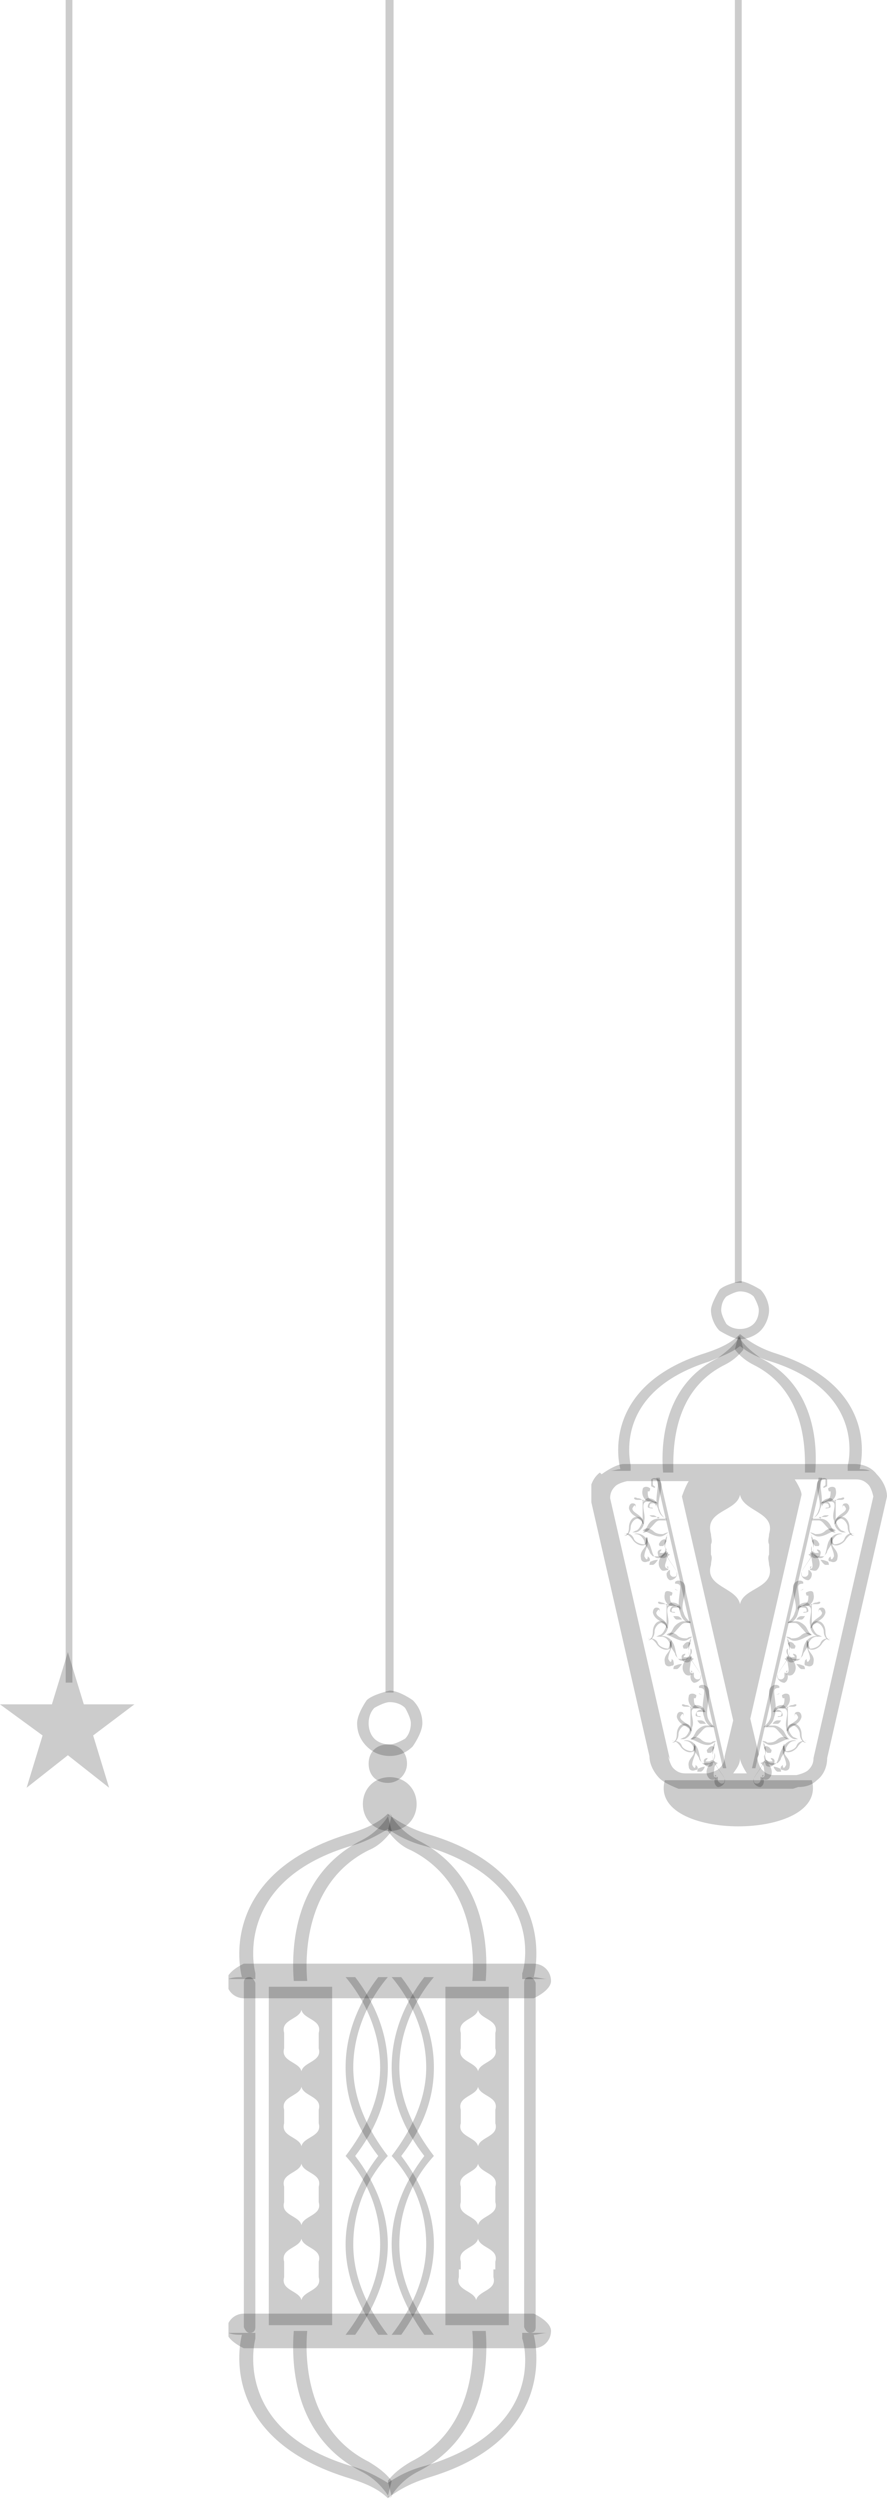 <?xml version="1.0" encoding="UTF-8"?>
<svg xmlns="http://www.w3.org/2000/svg" width="66" height="186" viewBox="0 0 66 186" fill="none" class="absolute text-icon-color top-0 4xl:right-[200px] 3xl-min:right-[100px] md-min:right-0 -scale-x-100 hidden md-min:block select-none">
  <g clip-path="url(#clip0_1291_47134)">
    <path d="M55.063 95.311C55.063 95.311 53.918 95.565 53.537 95.947C53.537 95.947 52.901 96.964 52.901 97.473C52.901 97.981 53.155 98.617 53.537 98.999C53.537 98.999 54.554 99.634 55.063 99.634C55.571 99.634 56.207 99.38 56.589 98.999C56.97 98.617 57.225 97.981 57.225 97.473C57.225 96.964 56.97 96.328 56.589 95.947C56.589 95.947 55.571 95.311 55.063 95.311ZM54.045 96.455C54.045 96.455 54.681 96.074 55.063 96.074C55.444 96.074 55.826 96.201 56.08 96.455C56.08 96.455 56.462 97.091 56.462 97.473C56.462 97.854 56.334 98.236 56.08 98.49C55.826 98.744 55.444 98.871 55.063 98.871C54.681 98.871 54.3 98.744 54.045 98.49C54.045 98.49 53.664 97.854 53.664 97.473C53.664 97.091 53.791 96.71 54.045 96.455Z" fill="currentColor" fill-opacity="0.2"></path>
    <path d="M54.681 -329H55.19V95.438H54.681V-329Z" fill="currentColor" fill-opacity="0.2"></path>
    <path fill-rule="evenodd" clip-rule="evenodd" d="M64.728 109.425H63.075V109.043C63.075 109.043 64.601 103.576 57.353 101.287C56.463 101.033 55.7 100.651 55.064 100.143C54.428 100.651 53.665 100.905 52.775 101.287C45.526 103.576 46.925 108.789 46.925 109.043V109.425H45.399C45.653 109.425 45.908 109.298 46.162 109.298C46.162 109.298 44.382 103.194 52.52 100.651C53.665 100.27 54.428 99.888 55.064 99.252C55.7 99.761 56.463 100.27 57.607 100.651C65.746 103.194 63.965 109.298 63.965 109.298C64.22 109.298 64.474 109.298 64.728 109.425Z" fill="currentColor" fill-opacity="0.2"></path>
    <path d="M54.936 99.379L55.19 99.761C55.572 100.27 56.08 100.651 56.589 101.032C60.913 103.194 60.785 108.026 60.658 109.552H59.895C59.895 108.28 60.15 103.575 56.08 101.541C55.572 101.287 55.063 100.905 54.681 100.397L54.936 99.379Z" fill="currentColor" fill-opacity="0.2"></path>
    <path d="M55.062 99.379L54.808 99.761C54.426 100.27 53.918 100.651 53.409 101.032C49.085 103.194 49.212 108.026 49.34 109.552H50.102C50.102 108.28 49.848 103.575 53.918 101.541C54.426 101.287 54.935 100.905 55.316 100.397L55.062 99.379Z" fill="currentColor" fill-opacity="0.2"></path>
    <path fill-rule="evenodd" clip-rule="evenodd" d="M56.972 128.498C56.972 128.498 57.226 128.498 57.48 128.498C57.735 128.498 57.862 128.752 58.116 129.006C58.498 129.515 58.752 129.388 58.752 129.388C58.752 129.388 58.625 129.388 58.37 128.879C58.243 128.625 57.862 128.371 57.607 128.371C57.353 128.371 57.099 128.371 57.099 128.371L56.972 128.498Z" fill="currentColor" fill-opacity="0.2"></path>
    <path fill-rule="evenodd" clip-rule="evenodd" d="M56.971 128.498C56.971 128.498 57.48 128.371 57.607 127.735C57.861 127.099 57.607 126.336 57.607 125.828C57.607 125.573 57.861 125.573 57.988 125.573C57.988 125.573 57.988 125.828 57.988 125.955C57.988 126.082 57.734 126.082 57.734 126.082C57.734 126.082 57.861 126.082 57.988 125.955C57.988 125.955 57.988 125.573 57.988 125.446C57.734 125.192 57.225 125.446 57.225 125.828C57.225 126.59 57.48 127.226 57.352 127.735C57.225 128.243 56.717 128.498 56.844 128.498H56.971Z" fill="currentColor" fill-opacity="0.2"></path>
    <path fill-rule="evenodd" clip-rule="evenodd" d="M57.354 128.244C57.354 128.244 57.608 128.244 57.863 128.244C57.99 128.244 58.117 127.989 58.117 127.989C58.117 127.989 58.117 127.989 57.863 127.989C57.608 127.989 57.481 128.244 57.481 128.244H57.354Z" fill="currentColor" fill-opacity="0.2"></path>
    <path fill-rule="evenodd" clip-rule="evenodd" d="M57.606 127.481C57.606 127.481 57.733 126.972 58.242 127.099C58.878 127.099 58.369 127.989 58.496 128.498C58.496 129.134 59.005 129.388 59.132 129.388C59.387 129.388 59.387 129.388 59.387 129.388C59.387 129.388 59.387 129.388 59.132 129.261C59.005 129.261 58.751 129.006 58.624 128.498C58.624 128.243 58.624 127.989 58.624 127.608C58.624 127.481 58.624 127.226 58.624 127.099C58.496 127.099 58.369 126.845 58.242 126.845C57.606 126.845 57.479 127.353 57.606 127.353V127.481Z" fill="currentColor" fill-opacity="0.2"></path>
    <path fill-rule="evenodd" clip-rule="evenodd" d="M57.735 127.099C57.735 127.099 57.989 127.099 58.243 127.099C58.498 127.099 58.879 126.717 58.752 126.209C58.752 125.954 58.371 125.954 58.243 126.082C58.116 126.082 58.243 126.336 58.243 126.336H58.371C58.371 126.59 58.371 126.844 58.116 126.972C57.862 127.099 57.735 127.226 57.735 127.226V127.099Z" fill="currentColor" fill-opacity="0.2"></path>
    <path fill-rule="evenodd" clip-rule="evenodd" d="M57.733 127.353C57.733 127.353 57.861 127.353 57.988 127.353C58.115 127.353 58.242 127.353 58.115 127.608C58.115 127.735 57.861 127.608 57.861 127.735C57.861 127.735 58.242 127.735 58.242 127.608C58.242 127.353 57.988 127.099 57.733 127.226C57.606 127.226 57.479 127.353 57.479 127.353H57.733Z" fill="currentColor" fill-opacity="0.2"></path>
    <path fill-rule="evenodd" clip-rule="evenodd" d="M58.499 126.972C58.499 126.972 58.753 126.972 59.007 126.972C59.262 126.972 59.262 126.845 59.262 126.845C59.262 126.845 59.262 126.717 59.007 126.845C58.753 126.845 58.626 126.972 58.626 127.099L58.499 126.972Z" fill="currentColor" fill-opacity="0.2"></path>
    <path fill-rule="evenodd" clip-rule="evenodd" d="M58.625 128.752C58.625 128.752 58.625 128.498 59.006 128.371C59.26 128.371 59.515 128.752 59.515 129.006C59.515 129.388 59.769 129.642 59.896 129.642C60.023 129.642 60.023 129.642 60.023 129.642C60.023 129.642 59.642 129.642 59.642 129.006C59.642 128.625 59.388 128.116 58.879 128.244C58.497 128.371 58.625 128.752 58.497 128.752H58.625Z" fill="currentColor" fill-opacity="0.2"></path>
    <path fill-rule="evenodd" clip-rule="evenodd" d="M58.623 128.879C58.623 128.879 58.623 128.625 58.878 128.498C59.005 128.371 59.514 128.244 59.641 127.735C59.641 127.481 59.514 127.354 59.386 127.354C59.132 127.354 59.132 127.481 59.132 127.608C59.132 127.735 59.132 127.735 59.132 127.735C59.132 127.735 59.132 127.226 59.386 127.735C59.386 127.989 59.005 128.116 58.751 128.371C58.496 128.625 58.623 128.879 58.623 128.879Z" fill="currentColor" fill-opacity="0.2"></path>
    <path fill-rule="evenodd" clip-rule="evenodd" d="M56.718 129.515C56.718 129.515 56.972 129.515 57.099 129.642C57.353 129.642 57.608 129.642 57.862 129.388C58.371 129.006 58.625 129.388 58.625 129.388C58.625 129.388 58.498 129.388 57.989 129.642C57.735 129.769 57.353 129.896 57.099 129.769C56.845 129.642 56.718 129.515 56.718 129.515Z" fill="currentColor" fill-opacity="0.2"></path>
    <path fill-rule="evenodd" clip-rule="evenodd" d="M56.716 129.515C56.716 129.515 57.097 129.896 56.97 130.532C56.97 131.168 56.334 131.803 56.08 132.312C56.08 132.566 56.08 132.693 56.334 132.693C56.462 132.693 56.589 132.566 56.589 132.439C56.589 132.185 56.589 132.185 56.589 132.185C56.589 132.185 56.716 132.185 56.843 132.439C56.843 132.566 56.843 132.821 56.589 132.948C56.334 132.948 55.953 132.693 56.08 132.312C56.462 131.676 56.97 131.168 56.97 130.659C56.97 130.15 56.716 129.769 56.843 129.642L56.716 129.515Z" fill="currentColor" fill-opacity="0.2"></path>
    <path fill-rule="evenodd" clip-rule="evenodd" d="M56.972 129.896C56.972 129.896 57.227 129.896 57.354 130.151C57.481 130.151 57.354 130.405 57.354 130.405C57.354 130.405 57.354 130.405 57.099 130.405C56.972 130.278 56.845 130.024 56.845 130.024L56.972 129.896Z" fill="currentColor" fill-opacity="0.2"></path>
    <path fill-rule="evenodd" clip-rule="evenodd" d="M56.845 130.659C56.845 130.659 56.845 131.168 57.354 131.295C57.99 131.422 57.862 130.532 58.244 130.024C58.498 129.515 59.007 129.388 59.261 129.515C59.007 129.515 58.753 129.515 58.498 130.024C58.498 130.278 58.244 130.532 58.117 130.787C58.117 130.914 57.99 131.041 57.862 131.168C57.735 131.168 57.608 131.168 57.354 131.168C56.718 130.914 56.972 130.405 56.972 130.405L56.845 130.659Z" fill="currentColor" fill-opacity="0.2"></path>
    <path fill-rule="evenodd" clip-rule="evenodd" d="M56.843 131.041C56.843 131.041 57.097 131.041 57.224 131.295C57.352 131.422 57.606 131.931 57.224 132.313C57.097 132.44 56.843 132.44 56.716 132.313C56.716 132.185 56.716 132.058 56.716 132.058C56.843 132.058 56.843 132.058 56.843 132.058C56.843 132.058 56.589 132.313 56.843 132.185C56.97 132.058 56.843 131.677 56.843 131.55C56.843 131.295 56.589 131.168 56.589 131.168L56.843 131.041Z" fill="currentColor" fill-opacity="0.2"></path>
    <path fill-rule="evenodd" clip-rule="evenodd" d="M56.971 130.914C56.971 130.914 56.971 130.914 57.225 131.041C57.352 131.041 57.48 131.041 57.48 131.041C57.48 130.914 57.352 130.914 57.352 130.787C57.352 130.787 57.734 130.787 57.607 131.168C57.607 131.422 57.098 131.55 56.971 131.295C56.971 131.168 56.844 131.041 56.844 131.041L56.971 130.914Z" fill="currentColor" fill-opacity="0.2"></path>
    <path fill-rule="evenodd" clip-rule="evenodd" d="M57.481 131.422C57.481 131.422 57.736 131.422 57.99 131.55C58.117 131.55 58.117 131.804 58.117 131.804C58.117 131.804 58.117 131.804 57.863 131.804C57.736 131.804 57.481 131.422 57.608 131.422H57.481Z" fill="currentColor" fill-opacity="0.2"></path>
    <path fill-rule="evenodd" clip-rule="evenodd" d="M58.37 129.897C58.37 129.897 58.37 130.151 58.497 130.278C58.752 130.278 59.133 130.151 59.26 129.897C59.388 129.515 59.769 129.515 59.896 129.515C60.023 129.515 60.023 129.515 60.023 129.515C60.023 129.515 59.769 129.388 59.388 129.897C59.26 130.151 58.752 130.532 58.37 130.278C58.116 130.024 58.37 129.642 58.37 129.769V129.897Z" fill="currentColor" fill-opacity="0.2"></path>
    <path fill-rule="evenodd" clip-rule="evenodd" d="M58.371 129.896C58.371 129.896 58.371 130.151 58.371 130.405C58.371 130.659 58.88 130.914 58.753 131.422C58.753 131.677 58.499 131.804 58.244 131.677C57.99 131.677 58.117 131.422 58.117 131.422L58.244 131.295C58.244 131.295 58.244 131.804 58.499 131.295C58.499 131.041 58.371 130.787 58.244 130.405C58.244 130.024 58.244 129.896 58.244 129.896H58.371Z" fill="currentColor" fill-opacity="0.2"></path>
    <path fill-rule="evenodd" clip-rule="evenodd" d="M58.624 120.741C58.624 120.741 58.878 120.741 59.133 120.741C59.387 120.741 59.514 120.996 59.769 121.25C60.15 121.759 60.404 121.631 60.404 121.631C60.404 121.631 60.277 121.631 60.023 121.123C59.896 120.869 59.514 120.614 59.26 120.614C59.005 120.614 58.751 120.614 58.751 120.614L58.624 120.741Z" fill="currentColor" fill-opacity="0.2"></path>
    <path fill-rule="evenodd" clip-rule="evenodd" d="M58.75 120.741C58.75 120.741 59.259 120.614 59.386 119.979C59.64 119.343 59.386 118.58 59.386 118.071C59.386 117.817 59.64 117.817 59.768 117.817C59.768 117.817 59.768 118.071 59.768 118.198C59.768 118.326 59.513 118.326 59.513 118.326C59.513 118.326 59.64 118.326 59.768 118.198C59.768 118.198 59.768 117.817 59.768 117.69C59.513 117.435 59.005 117.69 59.005 118.071C59.005 118.834 59.386 119.47 59.132 119.979C59.005 120.487 58.496 120.741 58.623 120.741H58.75Z" fill="currentColor" fill-opacity="0.2"></path>
    <path fill-rule="evenodd" clip-rule="evenodd" d="M59.132 120.487C59.132 120.487 59.386 120.487 59.64 120.487C59.767 120.487 59.895 120.233 59.895 120.233C59.895 120.233 59.895 120.233 59.64 120.233C59.386 120.233 59.259 120.487 59.259 120.487H59.132Z" fill="currentColor" fill-opacity="0.2"></path>
    <path fill-rule="evenodd" clip-rule="evenodd" d="M59.386 119.852C59.386 119.852 59.513 119.343 60.022 119.47C60.657 119.47 60.149 120.36 60.276 120.869C60.276 121.505 60.785 121.759 60.912 121.759C61.166 121.759 61.166 121.759 61.166 121.759C61.166 121.759 61.166 121.759 60.912 121.632C60.785 121.632 60.53 121.377 60.403 120.869C60.403 120.615 60.403 120.36 60.403 119.979C60.403 119.852 60.403 119.597 60.403 119.47C60.276 119.47 60.149 119.216 60.022 119.216C59.386 119.216 59.258 119.724 59.386 119.724V119.852Z" fill="currentColor" fill-opacity="0.2"></path>
    <path fill-rule="evenodd" clip-rule="evenodd" d="M59.514 119.47C59.514 119.47 59.768 119.47 60.023 119.47C60.277 119.47 60.658 119.088 60.531 118.58C60.531 118.326 60.277 118.325 60.023 118.453C59.895 118.453 60.023 118.707 60.023 118.707H60.15C60.15 118.961 60.15 119.216 59.895 119.343C59.641 119.47 59.514 119.597 59.514 119.597V119.47Z" fill="currentColor" fill-opacity="0.2"></path>
    <path fill-rule="evenodd" clip-rule="evenodd" d="M59.515 119.597C59.515 119.597 59.642 119.597 59.769 119.597C59.896 119.597 60.023 119.597 60.023 119.851C60.023 119.978 59.769 119.851 59.769 119.978C59.769 119.978 60.15 119.978 60.15 119.851C60.15 119.597 59.896 119.343 59.642 119.47C59.515 119.47 59.387 119.597 59.387 119.597H59.515Z" fill="currentColor" fill-opacity="0.2"></path>
    <path fill-rule="evenodd" clip-rule="evenodd" d="M60.276 119.343C60.276 119.343 60.53 119.343 60.785 119.343C61.039 119.343 61.039 119.216 61.039 119.216C61.039 119.216 61.039 119.089 60.785 119.216C60.53 119.216 60.403 119.343 60.403 119.47L60.276 119.343Z" fill="currentColor" fill-opacity="0.2"></path>
    <path fill-rule="evenodd" clip-rule="evenodd" d="M60.404 121.123C60.404 121.123 60.404 120.868 60.785 120.741C61.04 120.741 61.294 121.123 61.294 121.377C61.294 121.759 61.548 122.013 61.676 122.013C61.803 122.013 61.803 122.013 61.803 122.013C61.803 122.013 61.421 122.013 61.421 121.377C61.421 120.996 61.167 120.487 60.658 120.614C60.277 120.741 60.404 121.123 60.277 121.123H60.404Z" fill="currentColor" fill-opacity="0.2"></path>
    <path fill-rule="evenodd" clip-rule="evenodd" d="M60.404 121.123C60.404 121.123 60.404 120.868 60.659 120.741C60.786 120.614 61.295 120.487 61.422 119.978C61.422 119.724 61.295 119.597 61.167 119.597C60.913 119.597 60.913 119.724 60.913 119.851C60.913 119.978 60.913 119.978 60.913 119.978C60.913 119.978 60.913 119.47 61.167 119.978C61.167 120.232 60.786 120.36 60.532 120.614C60.277 120.868 60.404 121.123 60.404 121.123Z" fill="currentColor" fill-opacity="0.2"></path>
    <path fill-rule="evenodd" clip-rule="evenodd" d="M58.497 121.759C58.497 121.759 58.751 121.759 58.878 121.886C59.133 121.886 59.387 121.886 59.641 121.631C60.15 121.25 60.404 121.631 60.404 121.631C60.404 121.631 60.277 121.631 59.769 121.886C59.514 122.013 59.133 122.14 58.878 122.013C58.624 121.886 58.497 121.759 58.497 121.759Z" fill="currentColor" fill-opacity="0.2"></path>
    <path fill-rule="evenodd" clip-rule="evenodd" d="M58.497 121.759C58.497 121.759 58.879 122.14 58.751 122.776C58.751 123.412 58.116 124.048 57.861 124.556C57.861 124.81 57.861 124.938 58.116 124.938C58.243 124.938 58.37 124.81 58.37 124.683C58.37 124.429 58.37 124.429 58.37 124.429C58.37 124.429 58.497 124.429 58.624 124.683C58.624 124.81 58.624 125.065 58.37 125.192C58.116 125.192 57.734 124.938 57.861 124.556C58.243 123.92 58.751 123.412 58.751 122.903C58.751 122.395 58.497 122.013 58.624 121.886L58.497 121.759Z" fill="currentColor" fill-opacity="0.2"></path>
    <path fill-rule="evenodd" clip-rule="evenodd" d="M58.749 122.14C58.749 122.14 59.004 122.14 59.131 122.394C59.258 122.394 59.131 122.649 59.131 122.649C59.131 122.649 59.131 122.649 58.877 122.649C58.749 122.522 58.622 122.267 58.622 122.267L58.749 122.14Z" fill="currentColor" fill-opacity="0.2"></path>
    <path fill-rule="evenodd" clip-rule="evenodd" d="M58.623 122.903C58.623 122.903 58.623 123.412 59.131 123.539C59.767 123.666 59.64 122.776 59.894 122.267C60.149 121.759 60.657 121.632 60.912 121.759C60.657 121.759 60.403 121.759 60.149 122.267C60.149 122.522 59.894 122.776 59.767 123.03C59.767 123.157 59.64 123.285 59.513 123.412C59.386 123.412 59.131 123.412 59.004 123.412C58.368 123.157 58.495 122.649 58.623 122.649V122.903Z" fill="currentColor" fill-opacity="0.2"></path>
    <path fill-rule="evenodd" clip-rule="evenodd" d="M58.624 123.284C58.624 123.284 58.878 123.284 59.005 123.538C59.133 123.666 59.387 124.174 59.005 124.556C58.878 124.683 58.624 124.683 58.497 124.556C58.497 124.429 58.497 124.301 58.497 124.301C58.624 124.301 58.624 124.301 58.624 124.301C58.624 124.301 58.37 124.556 58.624 124.429C58.751 124.301 58.624 123.92 58.624 123.793C58.624 123.538 58.37 123.411 58.37 123.411L58.624 123.284Z" fill="currentColor" fill-opacity="0.2"></path>
    <path fill-rule="evenodd" clip-rule="evenodd" d="M58.623 123.157C58.623 123.157 58.623 123.157 58.878 123.285C59.005 123.285 59.132 123.285 59.132 123.285C59.132 123.157 59.005 123.157 59.005 123.03C59.005 123.03 59.386 123.03 59.259 123.412C59.259 123.666 58.751 123.793 58.623 123.539C58.623 123.412 58.496 123.285 58.496 123.285L58.623 123.157Z" fill="currentColor" fill-opacity="0.2"></path>
    <path fill-rule="evenodd" clip-rule="evenodd" d="M59.259 123.793C59.259 123.793 59.513 123.793 59.767 123.92C59.895 123.92 59.895 124.174 59.895 124.174C59.895 124.174 59.895 124.174 59.64 124.174C59.513 124.174 59.259 123.793 59.259 123.793Z" fill="currentColor" fill-opacity="0.2"></path>
    <path fill-rule="evenodd" clip-rule="evenodd" d="M60.15 122.14C60.15 122.14 60.15 122.394 60.277 122.649C60.531 122.649 60.913 122.522 61.04 122.267C61.167 121.886 61.548 121.886 61.676 121.886C61.803 121.886 61.803 121.886 61.803 121.886C61.803 121.886 61.548 121.759 61.167 122.267C61.04 122.522 60.531 122.903 60.15 122.649C59.895 122.394 60.15 122.013 60.15 122.14Z" fill="currentColor" fill-opacity="0.2"></path>
    <path fill-rule="evenodd" clip-rule="evenodd" d="M60.149 122.14C60.149 122.14 60.149 122.394 60.149 122.648C60.149 122.903 60.657 123.157 60.53 123.666C60.53 123.92 60.276 124.047 60.022 123.92C59.767 123.92 59.895 123.666 59.895 123.539L60.022 123.411C60.022 123.411 60.022 123.92 60.276 123.411C60.276 123.157 60.149 122.903 60.022 122.521C60.022 122.14 60.022 122.013 60.022 122.013L60.149 122.14Z" fill="currentColor" fill-opacity="0.2"></path>
    <path fill-rule="evenodd" clip-rule="evenodd" d="M60.405 113.112C60.405 113.112 60.66 113.112 60.914 113.112C61.168 113.112 61.295 113.366 61.55 113.621C61.931 114.129 62.185 114.002 62.185 114.002C62.185 114.002 62.058 114.002 61.804 113.493C61.677 113.239 61.422 112.985 61.041 112.985C60.787 112.985 60.532 112.985 60.532 112.985L60.405 113.112Z" fill="currentColor" fill-opacity="0.2"></path>
    <path fill-rule="evenodd" clip-rule="evenodd" d="M60.404 112.985C60.404 112.985 60.913 112.858 61.04 112.222C61.294 111.713 61.04 110.823 61.04 110.315C61.04 110.06 61.294 110.06 61.422 110.06C61.422 110.06 61.422 110.315 61.422 110.442C61.422 110.569 61.167 110.569 61.294 110.696C61.294 110.696 61.294 110.696 61.549 110.569C61.549 110.569 61.549 110.188 61.549 110.06C61.294 109.806 60.786 110.06 60.786 110.442C60.786 111.205 61.167 111.841 60.913 112.349C60.786 112.858 60.277 113.112 60.404 113.112V112.985Z" fill="currentColor" fill-opacity="0.2"></path>
    <path fill-rule="evenodd" clip-rule="evenodd" d="M60.913 112.858C60.913 112.858 61.167 112.858 61.421 112.858C61.549 112.858 61.676 112.73 61.676 112.73C61.676 112.73 61.676 112.73 61.421 112.73C61.167 112.73 61.04 112.985 61.04 112.985L60.913 112.858Z" fill="currentColor" fill-opacity="0.2"></path>
    <path fill-rule="evenodd" clip-rule="evenodd" d="M61.167 112.095C61.167 112.095 61.294 111.586 61.803 111.713C62.439 111.713 61.803 112.603 62.057 113.112C62.057 113.748 62.566 114.002 62.693 114.002C62.947 114.002 62.947 114.002 62.947 114.002C62.947 114.002 62.947 114.002 62.693 113.875C62.566 113.875 62.311 113.621 62.184 113.112C62.184 112.858 62.184 112.603 62.184 112.222C62.184 112.095 62.184 111.84 62.184 111.713C62.057 111.713 61.93 111.459 61.803 111.459C61.167 111.459 61.04 111.968 61.167 111.968V112.095Z" fill="currentColor" fill-opacity="0.2"></path>
    <path fill-rule="evenodd" clip-rule="evenodd" d="M61.168 111.713C61.168 111.713 61.423 111.713 61.677 111.713C61.931 111.713 62.313 111.332 62.186 110.823C62.186 110.569 61.804 110.569 61.677 110.696C61.55 110.696 61.677 110.95 61.677 110.95H61.804C61.804 111.204 61.804 111.459 61.55 111.586C61.295 111.713 61.168 111.84 61.168 111.84V111.713Z" fill="currentColor" fill-opacity="0.2"></path>
    <path fill-rule="evenodd" clip-rule="evenodd" d="M61.167 111.841C61.167 111.841 61.294 111.841 61.421 111.841C61.548 111.841 61.676 111.841 61.676 112.095C61.676 112.222 61.421 112.095 61.421 112.222C61.421 112.222 61.803 112.222 61.803 112.095C61.803 111.841 61.548 111.586 61.294 111.714C61.167 111.714 61.04 111.841 61.04 111.841H61.167Z" fill="currentColor" fill-opacity="0.2"></path>
    <path fill-rule="evenodd" clip-rule="evenodd" d="M62.057 111.586C62.057 111.586 62.312 111.586 62.566 111.586C62.82 111.586 62.82 111.459 62.82 111.459C62.82 111.459 62.82 111.332 62.566 111.459C62.312 111.459 62.184 111.586 62.184 111.713L62.057 111.586Z" fill="currentColor" fill-opacity="0.2"></path>
    <path fill-rule="evenodd" clip-rule="evenodd" d="M62.185 113.366C62.185 113.366 62.185 113.112 62.567 112.985C62.821 112.985 63.075 113.366 63.075 113.621C63.075 114.002 63.33 114.256 63.457 114.256C63.584 114.256 63.584 114.256 63.584 114.256C63.584 114.256 63.203 114.257 63.203 113.621C63.203 113.239 62.948 112.731 62.44 112.858C62.058 112.985 62.185 113.366 62.058 113.366H62.185Z" fill="currentColor" fill-opacity="0.2"></path>
    <path fill-rule="evenodd" clip-rule="evenodd" d="M62.186 113.367C62.186 113.367 62.186 113.112 62.44 112.985C62.567 112.858 63.076 112.731 63.203 112.222C63.203 111.968 63.076 111.841 62.949 111.841C62.694 111.841 62.694 111.968 62.694 112.095C62.694 112.222 62.694 112.222 62.694 112.222C62.694 112.222 62.694 111.714 62.949 112.222C62.949 112.477 62.567 112.604 62.313 112.858C62.059 113.112 62.186 113.367 62.186 113.367Z" fill="currentColor" fill-opacity="0.2"></path>
    <path fill-rule="evenodd" clip-rule="evenodd" d="M60.278 114.002C60.278 114.002 60.405 114.002 60.66 114.129C60.914 114.129 61.168 114.129 61.422 113.875C61.931 113.494 62.185 113.875 62.185 113.875C62.185 113.875 62.058 113.875 61.55 114.129C61.295 114.257 60.914 114.384 60.66 114.257C60.405 114.129 60.278 114.002 60.278 114.002Z" fill="currentColor" fill-opacity="0.2"></path>
    <path fill-rule="evenodd" clip-rule="evenodd" d="M60.278 114.129C60.278 114.129 60.66 114.51 60.533 115.146C60.533 115.782 59.897 116.418 59.642 116.926C59.642 117.181 59.642 117.308 59.897 117.308C60.024 117.308 60.151 117.181 60.151 117.053C60.151 116.926 60.151 116.799 60.151 116.799C60.151 116.799 60.278 116.799 60.406 117.053C60.406 117.181 60.406 117.435 60.151 117.562C59.897 117.562 59.515 117.308 59.642 116.926C60.024 116.291 60.533 115.782 60.533 115.273C60.533 114.765 60.278 114.383 60.406 114.256L60.278 114.129Z" fill="currentColor" fill-opacity="0.2"></path>
    <path fill-rule="evenodd" clip-rule="evenodd" d="M60.531 114.511C60.531 114.511 60.785 114.511 60.912 114.765C61.039 114.892 60.912 115.019 60.912 115.019C60.912 115.019 60.912 115.019 60.658 115.019C60.531 114.892 60.404 114.638 60.404 114.638L60.531 114.511Z" fill="currentColor" fill-opacity="0.2"></path>
    <path fill-rule="evenodd" clip-rule="evenodd" d="M60.404 115.274C60.404 115.274 60.404 115.782 60.913 115.91C61.548 116.037 61.421 115.147 61.676 114.638C61.93 114.129 62.439 114.002 62.693 114.129C62.439 114.129 62.184 114.129 61.93 114.638C61.93 114.892 61.676 115.147 61.548 115.401C61.548 115.528 61.421 115.655 61.294 115.782C61.167 115.782 61.04 115.782 60.785 115.782C60.15 115.528 60.404 115.019 60.404 115.019V115.274Z" fill="currentColor" fill-opacity="0.2"></path>
    <path fill-rule="evenodd" clip-rule="evenodd" d="M60.405 115.528C60.405 115.528 60.66 115.528 60.787 115.783C60.914 115.91 61.168 116.418 60.787 116.8C60.66 116.927 60.405 116.8 60.278 116.8C60.278 116.673 60.278 116.546 60.278 116.546C60.405 116.546 60.405 116.546 60.405 116.546C60.405 116.546 60.151 116.8 60.405 116.673C60.532 116.546 60.405 116.164 60.405 116.037C60.405 115.783 60.151 115.656 60.151 115.656L60.405 115.528Z" fill="currentColor" fill-opacity="0.2"></path>
    <path fill-rule="evenodd" clip-rule="evenodd" d="M60.405 115.401C60.405 115.401 60.405 115.401 60.659 115.528C60.786 115.528 60.913 115.528 60.913 115.528C60.913 115.401 60.786 115.401 60.786 115.273C60.786 115.273 61.168 115.273 61.041 115.655C61.041 115.909 60.532 116.036 60.405 115.782C60.405 115.655 60.277 115.528 60.277 115.528L60.405 115.401Z" fill="currentColor" fill-opacity="0.2"></path>
    <path fill-rule="evenodd" clip-rule="evenodd" d="M61.04 116.037C61.04 116.037 61.294 116.037 61.549 116.164C61.676 116.164 61.676 116.418 61.676 116.418C61.676 116.418 61.676 116.418 61.421 116.418C61.294 116.418 61.04 116.037 61.04 116.037Z" fill="currentColor" fill-opacity="0.2"></path>
    <path fill-rule="evenodd" clip-rule="evenodd" d="M61.931 114.511C61.931 114.511 61.931 114.765 62.058 114.892C62.312 114.892 62.694 114.765 62.821 114.511C62.948 114.129 63.33 114.002 63.457 114.129C63.584 114.129 63.584 114.129 63.584 114.129C63.584 114.129 63.33 114.002 62.948 114.511C62.821 114.765 62.312 115.146 61.931 114.892C61.676 114.638 61.931 114.256 61.931 114.384V114.511Z" fill="currentColor" fill-opacity="0.2"></path>
    <path fill-rule="evenodd" clip-rule="evenodd" d="M61.93 114.384C61.93 114.384 61.93 114.638 61.93 114.892C61.93 115.147 62.439 115.401 62.312 115.91C62.312 116.164 62.057 116.291 61.803 116.164C61.549 116.164 61.676 115.91 61.676 115.91L61.803 115.782C61.803 115.782 61.803 116.291 62.057 115.782C62.057 115.528 61.93 115.274 61.803 114.892C61.803 114.511 61.803 114.384 61.803 114.384H61.93Z" fill="currentColor" fill-opacity="0.2"></path>
    <path fill-rule="evenodd" clip-rule="evenodd" d="M53.031 128.498C53.031 128.498 52.777 128.498 52.65 128.498C52.395 128.498 52.268 128.752 52.014 129.006C51.632 129.515 51.378 129.388 51.378 129.388C51.378 129.388 51.505 129.388 51.76 128.879C51.887 128.625 52.268 128.371 52.523 128.371C52.777 128.371 53.031 128.371 53.031 128.371V128.498Z" fill="currentColor" fill-opacity="0.2"></path>
    <path fill-rule="evenodd" clip-rule="evenodd" d="M53.03 128.498C53.03 128.498 52.522 128.371 52.395 127.735C52.14 127.099 52.395 126.336 52.395 125.828C52.395 125.573 52.14 125.573 52.013 125.573C52.013 125.573 52.013 125.828 52.013 125.955C52.013 126.082 52.267 126.082 52.267 126.082C52.267 126.082 52.14 126.082 52.013 125.955C52.013 125.955 52.013 125.573 52.013 125.446C52.267 125.192 52.776 125.446 52.776 125.828C52.776 126.59 52.522 127.226 52.649 127.735C52.776 128.243 53.285 128.498 53.157 128.498H53.03Z" fill="currentColor" fill-opacity="0.2"></path>
    <path fill-rule="evenodd" clip-rule="evenodd" d="M52.648 128.244C52.648 128.244 52.394 128.244 52.14 128.244C52.013 128.244 51.885 127.989 51.885 127.989C51.885 127.989 51.885 127.989 52.14 127.989C52.394 127.989 52.521 128.244 52.521 128.244H52.648Z" fill="currentColor" fill-opacity="0.2"></path>
    <path fill-rule="evenodd" clip-rule="evenodd" d="M52.393 127.481C52.393 127.481 52.266 126.972 51.757 127.099C51.121 127.099 51.757 127.989 51.503 128.498C51.503 129.134 50.994 129.388 50.867 129.388C50.613 129.388 50.613 129.388 50.613 129.388C50.613 129.388 50.613 129.388 50.867 129.261C50.994 129.261 51.249 129.006 51.376 128.498C51.376 128.243 51.376 127.989 51.376 127.608C51.376 127.481 51.376 127.226 51.376 127.099C51.503 127.099 51.63 126.845 51.757 126.845C52.393 126.845 52.52 127.353 52.393 127.353V127.481Z" fill="currentColor" fill-opacity="0.2"></path>
    <path fill-rule="evenodd" clip-rule="evenodd" d="M52.266 127.099C52.266 127.099 52.011 127.099 51.757 127.099C51.503 127.099 51.121 126.717 51.248 126.209C51.248 125.954 51.63 125.954 51.757 126.082C51.884 126.082 51.757 126.336 51.757 126.336H51.63C51.63 126.59 51.63 126.844 51.884 126.972C52.139 127.099 52.266 127.226 52.266 127.226V127.099Z" fill="currentColor" fill-opacity="0.2"></path>
    <path fill-rule="evenodd" clip-rule="evenodd" d="M52.267 127.353C52.267 127.353 52.14 127.353 52.013 127.353C51.886 127.353 51.758 127.353 51.886 127.608C51.886 127.735 52.14 127.608 52.14 127.735C52.14 127.735 51.758 127.735 51.758 127.608C51.758 127.353 52.013 127.099 52.267 127.226C52.394 127.226 52.522 127.353 52.522 127.353H52.267Z" fill="currentColor" fill-opacity="0.2"></path>
    <path fill-rule="evenodd" clip-rule="evenodd" d="M51.504 126.972C51.504 126.972 51.25 126.972 50.995 126.972C50.741 126.972 50.741 126.845 50.741 126.845C50.741 126.845 50.741 126.717 50.995 126.845C51.25 126.845 51.377 126.972 51.377 127.099L51.504 126.972Z" fill="currentColor" fill-opacity="0.2"></path>
    <path fill-rule="evenodd" clip-rule="evenodd" d="M51.377 128.752C51.377 128.752 51.377 128.498 50.995 128.371C50.741 128.371 50.487 128.752 50.487 129.006C50.487 129.388 50.232 129.642 50.105 129.642C49.978 129.642 49.978 129.642 49.978 129.642C49.978 129.642 50.359 129.642 50.359 129.006C50.359 128.625 50.614 128.116 51.122 128.244C51.504 128.371 51.377 128.752 51.504 128.752H51.377Z" fill="currentColor" fill-opacity="0.2"></path>
    <path fill-rule="evenodd" clip-rule="evenodd" d="M51.376 128.879C51.376 128.879 51.376 128.625 51.122 128.498C50.995 128.371 50.486 128.244 50.359 127.735C50.359 127.481 50.486 127.354 50.613 127.354C50.868 127.354 50.868 127.481 50.868 127.608C50.868 127.735 50.868 127.735 50.868 127.735C50.868 127.735 50.868 127.226 50.613 127.735C50.613 127.989 50.995 128.116 51.249 128.371C51.504 128.625 51.376 128.879 51.376 128.879Z" fill="currentColor" fill-opacity="0.2"></path>
    <path fill-rule="evenodd" clip-rule="evenodd" d="M53.285 129.515C53.285 129.515 53.031 129.515 52.904 129.642C52.649 129.642 52.395 129.642 52.141 129.388C51.632 129.006 51.378 129.388 51.378 129.388C51.378 129.388 51.505 129.388 52.014 129.642C52.268 129.769 52.649 129.896 52.904 129.769C53.158 129.642 53.285 129.515 53.285 129.515Z" fill="currentColor" fill-opacity="0.2"></path>
    <path fill-rule="evenodd" clip-rule="evenodd" d="M53.284 129.515C53.284 129.515 52.903 129.897 53.03 130.532C53.03 131.168 53.666 131.804 53.92 132.312C53.92 132.567 53.92 132.694 53.666 132.694C53.666 132.694 53.411 132.567 53.411 132.44C53.411 132.185 53.411 132.185 53.411 132.185C53.411 132.185 53.284 132.185 53.157 132.44C53.157 132.567 53.157 132.821 53.411 132.948C53.666 132.948 54.047 132.694 53.92 132.312C53.539 131.677 53.03 131.168 53.03 130.66C53.03 130.151 53.284 129.769 53.157 129.642L53.284 129.515Z" fill="currentColor" fill-opacity="0.2"></path>
    <path fill-rule="evenodd" clip-rule="evenodd" d="M53.029 129.896C53.029 129.896 52.775 129.896 52.648 130.151C52.52 130.151 52.648 130.405 52.648 130.405C52.648 130.405 52.648 130.405 52.902 130.405C53.029 130.278 53.156 130.024 53.156 130.024L53.029 129.896Z" fill="currentColor" fill-opacity="0.2"></path>
    <path fill-rule="evenodd" clip-rule="evenodd" d="M53.157 130.659C53.157 130.659 53.157 131.168 52.648 131.295C52.012 131.422 52.139 130.532 51.885 130.023C51.631 129.515 51.122 129.387 50.868 129.515C51.122 129.515 51.376 129.515 51.631 130.023C51.631 130.278 51.885 130.532 52.012 130.786C52.012 130.913 52.139 131.04 52.267 131.168C52.394 131.168 52.521 131.168 52.775 131.168C53.411 130.913 53.157 130.405 53.157 130.405V130.659Z" fill="currentColor" fill-opacity="0.2"></path>
    <path fill-rule="evenodd" clip-rule="evenodd" d="M53.156 131.041C53.156 131.041 52.901 131.041 52.774 131.295C52.647 131.422 52.393 131.931 52.774 132.313C52.901 132.44 53.156 132.44 53.283 132.313C53.283 132.185 53.283 132.058 53.283 132.058C53.156 132.058 53.156 132.058 53.156 132.058C53.156 132.058 53.41 132.313 53.156 132.185C53.029 132.058 53.156 131.677 53.156 131.55C53.156 131.295 53.41 131.168 53.41 131.168L53.156 131.041Z" fill="currentColor" fill-opacity="0.2"></path>
    <path fill-rule="evenodd" clip-rule="evenodd" d="M53.029 130.914C53.029 130.914 53.029 130.914 52.775 131.041C52.648 131.041 52.52 131.041 52.52 131.041C52.52 130.914 52.648 130.914 52.648 130.787C52.648 130.787 52.266 130.787 52.393 131.168C52.393 131.422 52.902 131.55 53.029 131.295C53.029 131.168 53.156 131.041 53.156 131.041L53.029 130.914Z" fill="currentColor" fill-opacity="0.2"></path>
    <path fill-rule="evenodd" clip-rule="evenodd" d="M52.522 131.422C52.522 131.422 52.267 131.422 52.013 131.55C51.886 131.55 51.886 131.804 51.886 131.804C51.886 131.804 51.886 131.804 52.14 131.804C52.267 131.804 52.522 131.422 52.394 131.422H52.522Z" fill="currentColor" fill-opacity="0.2"></path>
    <path fill-rule="evenodd" clip-rule="evenodd" d="M51.631 129.897C51.631 129.897 51.631 130.151 51.504 130.278C51.25 130.278 50.868 130.151 50.741 129.897C50.614 129.515 50.232 129.515 50.105 129.515C49.978 129.515 49.978 129.515 49.978 129.515C49.978 129.515 50.232 129.388 50.614 129.897C50.741 130.151 51.25 130.532 51.631 130.278C51.885 130.024 51.631 129.642 51.631 129.769V129.897Z" fill="currentColor" fill-opacity="0.2"></path>
    <path fill-rule="evenodd" clip-rule="evenodd" d="M51.632 129.896C51.632 129.896 51.632 130.151 51.632 130.405C51.632 130.659 51.123 130.914 51.25 131.422C51.25 131.677 51.505 131.804 51.759 131.677C52.013 131.677 51.886 131.422 51.886 131.422L51.759 131.295C51.759 131.295 51.759 131.804 51.505 131.295C51.505 131.041 51.632 130.787 51.759 130.405C51.759 130.024 51.759 129.896 51.759 129.896H51.632Z" fill="currentColor" fill-opacity="0.2"></path>
    <path fill-rule="evenodd" clip-rule="evenodd" d="M51.375 120.741C51.375 120.741 51.121 120.741 50.993 120.741C50.739 120.741 50.612 120.996 50.358 121.25C49.976 121.759 49.722 121.631 49.722 121.631C49.722 121.631 49.849 121.631 50.103 121.123C50.23 120.869 50.612 120.614 50.866 120.614C51.121 120.614 51.375 120.614 51.375 120.614V120.741Z" fill="currentColor" fill-opacity="0.2"></path>
    <path fill-rule="evenodd" clip-rule="evenodd" d="M51.249 120.741C51.249 120.741 50.74 120.614 50.613 119.979C50.359 119.343 50.613 118.58 50.613 118.071C50.613 117.817 50.359 117.817 50.232 117.817C50.232 117.817 50.232 118.071 50.232 118.198C50.232 118.326 50.486 118.326 50.486 118.326C50.486 118.326 50.359 118.326 50.232 118.198C50.232 118.198 50.232 117.817 50.232 117.69C50.486 117.435 50.995 117.69 50.995 118.071C50.995 118.834 50.613 119.47 50.868 119.979C50.995 120.487 51.503 120.741 51.376 120.741H51.249Z" fill="currentColor" fill-opacity="0.2"></path>
    <path fill-rule="evenodd" clip-rule="evenodd" d="M50.867 120.487C50.867 120.487 50.613 120.487 50.358 120.487C50.231 120.487 50.104 120.233 50.104 120.233C50.104 120.233 50.104 120.233 50.358 120.233C50.613 120.233 50.74 120.487 50.74 120.487H50.867Z" fill="currentColor" fill-opacity="0.2"></path>
    <path fill-rule="evenodd" clip-rule="evenodd" d="M50.612 119.852C50.612 119.852 50.485 119.343 49.976 119.47C49.34 119.47 49.849 120.36 49.722 120.869C49.722 121.505 49.213 121.759 49.086 121.759C48.832 121.759 48.832 121.759 48.832 121.759C48.832 121.759 48.832 121.759 49.086 121.632C49.213 121.632 49.467 121.377 49.595 120.869C49.595 120.615 49.595 120.36 49.595 119.979C49.595 119.852 49.595 119.597 49.595 119.47C49.722 119.47 49.849 119.216 49.976 119.216C50.612 119.216 50.739 119.724 50.612 119.724V119.852Z" fill="currentColor" fill-opacity="0.2"></path>
    <path fill-rule="evenodd" clip-rule="evenodd" d="M50.484 119.47C50.484 119.47 50.23 119.47 49.976 119.47C49.721 119.47 49.34 119.088 49.467 118.58C49.467 118.326 49.721 118.325 49.976 118.453C50.103 118.453 49.976 118.707 49.976 118.707H49.849C49.849 118.961 49.849 119.216 50.103 119.343C50.357 119.47 50.484 119.597 50.484 119.597V119.47Z" fill="currentColor" fill-opacity="0.2"></path>
    <path fill-rule="evenodd" clip-rule="evenodd" d="M50.486 119.597C50.486 119.597 50.486 119.597 50.232 119.597C50.105 119.597 49.977 119.597 49.977 119.851C49.977 119.978 50.232 119.851 50.232 119.978C50.232 119.978 49.85 119.978 49.85 119.851C49.85 119.597 50.105 119.343 50.359 119.47C50.486 119.47 50.613 119.597 50.613 119.597H50.486Z" fill="currentColor" fill-opacity="0.2"></path>
    <path fill-rule="evenodd" clip-rule="evenodd" d="M49.723 119.343C49.723 119.343 49.468 119.343 49.214 119.343C48.96 119.343 48.96 119.216 48.96 119.216C48.96 119.216 48.96 119.089 49.214 119.216C49.341 119.216 49.596 119.343 49.596 119.47L49.723 119.343Z" fill="currentColor" fill-opacity="0.2"></path>
    <path fill-rule="evenodd" clip-rule="evenodd" d="M49.596 121.123C49.596 121.123 49.596 120.868 49.214 120.741C48.96 120.741 48.705 121.123 48.705 121.377C48.705 121.759 48.451 122.013 48.324 122.013C48.197 122.013 48.197 122.013 48.197 122.013C48.197 122.013 48.578 122.013 48.578 121.377C48.578 120.996 48.833 120.487 49.341 120.614C49.723 120.741 49.596 121.123 49.723 121.123H49.596Z" fill="currentColor" fill-opacity="0.2"></path>
    <path fill-rule="evenodd" clip-rule="evenodd" d="M49.595 121.123C49.595 121.123 49.595 120.868 49.341 120.741C49.214 120.614 48.705 120.487 48.578 119.978C48.578 119.724 48.705 119.597 48.832 119.597C49.087 119.597 49.087 119.724 49.087 119.851C49.087 119.978 49.087 119.978 49.087 119.978C49.087 119.978 49.087 119.47 48.832 119.978C48.832 120.232 49.214 120.36 49.468 120.614C49.722 120.868 49.595 121.123 49.595 121.123Z" fill="currentColor" fill-opacity="0.2"></path>
    <path fill-rule="evenodd" clip-rule="evenodd" d="M51.504 121.759C51.504 121.759 51.25 121.759 51.122 121.886C50.868 121.886 50.614 121.886 50.359 121.631C49.851 121.25 49.596 121.631 49.596 121.631C49.596 121.631 49.724 121.631 50.232 121.886C50.487 122.013 50.868 122.14 51.122 122.013C51.377 121.886 51.504 121.759 51.504 121.759Z" fill="currentColor" fill-opacity="0.2"></path>
    <path fill-rule="evenodd" clip-rule="evenodd" d="M51.503 121.759C51.503 121.759 51.121 122.14 51.249 122.776C51.249 123.412 51.885 124.048 52.139 124.556C52.139 124.81 52.139 124.938 51.885 124.938C51.757 124.938 51.63 124.81 51.63 124.683C51.63 124.429 51.63 124.429 51.63 124.429C51.63 124.429 51.503 124.429 51.376 124.683C51.376 124.81 51.376 125.065 51.63 125.192C51.885 125.192 52.266 124.938 52.139 124.556C51.757 123.92 51.249 123.412 51.249 122.903C51.249 122.395 51.503 122.013 51.376 121.886L51.503 121.759Z" fill="currentColor" fill-opacity="0.2"></path>
    <path fill-rule="evenodd" clip-rule="evenodd" d="M51.248 122.14C51.248 122.14 50.993 122.14 50.866 122.394C50.739 122.394 50.866 122.649 50.866 122.649C50.866 122.649 50.866 122.649 51.121 122.649C51.248 122.522 51.375 122.267 51.375 122.267L51.248 122.14Z" fill="currentColor" fill-opacity="0.2"></path>
    <path fill-rule="evenodd" clip-rule="evenodd" d="M51.377 122.903C51.377 122.903 51.377 123.412 50.868 123.539C50.232 123.666 50.359 122.776 50.105 122.267C49.851 121.759 49.342 121.632 49.088 121.759C49.342 121.759 49.596 121.759 49.851 122.267C49.851 122.522 50.105 122.776 50.232 123.03C50.232 123.157 50.359 123.285 50.486 123.412C50.614 123.412 50.868 123.412 50.995 123.412C51.631 123.157 51.504 122.649 51.377 122.649V122.903Z" fill="currentColor" fill-opacity="0.2"></path>
    <path fill-rule="evenodd" clip-rule="evenodd" d="M51.375 123.284C51.375 123.284 51.12 123.284 50.993 123.538C50.866 123.666 50.612 124.174 50.993 124.556C51.12 124.683 51.375 124.683 51.502 124.556C51.502 124.429 51.502 124.301 51.502 124.301C51.375 124.301 51.375 124.301 51.375 124.301C51.375 124.301 51.629 124.556 51.375 124.429C51.247 124.301 51.375 123.92 51.375 123.793C51.375 123.538 51.629 123.411 51.629 123.411L51.375 123.284Z" fill="currentColor" fill-opacity="0.2"></path>
    <path fill-rule="evenodd" clip-rule="evenodd" d="M51.377 123.157C51.377 123.157 51.377 123.157 51.122 123.285C50.995 123.285 50.868 123.285 50.868 123.285C50.868 123.157 50.995 123.157 50.995 123.03C50.995 123.03 50.614 123.03 50.741 123.412C50.741 123.666 51.25 123.793 51.377 123.539C51.377 123.412 51.504 123.285 51.504 123.285L51.377 123.157Z" fill="currentColor" fill-opacity="0.2"></path>
    <path fill-rule="evenodd" clip-rule="evenodd" d="M50.74 123.793C50.74 123.793 50.486 123.793 50.232 123.92C50.104 123.92 50.104 124.174 50.104 124.174C50.104 124.174 50.104 124.174 50.359 124.174C50.486 124.174 50.74 123.793 50.74 123.793Z" fill="currentColor" fill-opacity="0.2"></path>
    <path fill-rule="evenodd" clip-rule="evenodd" d="M49.85 122.14C49.85 122.14 49.85 122.394 49.723 122.649C49.468 122.649 49.087 122.522 48.96 122.267C48.833 121.886 48.451 121.886 48.324 121.886C48.197 121.886 48.197 121.886 48.197 121.886C48.197 121.886 48.451 121.759 48.833 122.267C48.96 122.522 49.468 122.903 49.85 122.649C50.104 122.394 49.85 122.013 49.85 122.14Z" fill="currentColor" fill-opacity="0.2"></path>
    <path fill-rule="evenodd" clip-rule="evenodd" d="M49.851 122.14C49.851 122.14 49.851 122.394 49.851 122.648C49.851 122.903 49.342 123.157 49.469 123.666C49.469 123.92 49.723 124.047 49.978 123.92C50.232 123.92 50.105 123.666 50.105 123.539L49.978 123.411C49.978 123.411 49.978 123.92 49.723 123.411C49.723 123.157 49.851 122.903 49.978 122.521C49.978 122.14 49.978 122.013 49.978 122.013L49.851 122.14Z" fill="currentColor" fill-opacity="0.2"></path>
    <path fill-rule="evenodd" clip-rule="evenodd" d="M49.596 113.112C49.596 113.112 49.341 113.112 49.087 113.112C48.833 113.112 48.706 113.366 48.451 113.621C48.07 114.129 47.815 114.002 47.815 114.002C47.815 114.002 47.943 114.002 48.197 113.493C48.324 113.239 48.578 112.985 48.96 112.985C49.214 112.985 49.468 112.985 49.468 112.985L49.596 113.112Z" fill="currentColor" fill-opacity="0.2"></path>
    <path fill-rule="evenodd" clip-rule="evenodd" d="M49.597 112.985C49.597 112.985 49.088 112.858 48.961 112.222C48.707 111.713 48.961 110.823 48.961 110.315C48.961 110.06 48.707 110.06 48.58 110.06C48.58 110.06 48.58 110.315 48.58 110.442C48.58 110.569 48.834 110.569 48.707 110.696C48.707 110.696 48.707 110.696 48.452 110.569C48.452 110.569 48.452 110.188 48.452 110.06C48.707 109.806 49.215 110.06 49.215 110.442C49.215 111.205 48.834 111.841 49.088 112.349C49.215 112.858 49.724 113.112 49.597 113.112V112.985Z" fill="currentColor" fill-opacity="0.2"></path>
    <path fill-rule="evenodd" clip-rule="evenodd" d="M49.088 112.858C49.088 112.858 48.834 112.858 48.579 112.858C48.452 112.858 48.325 112.73 48.325 112.73C48.325 112.73 48.325 112.73 48.579 112.73C48.834 112.73 48.961 112.985 48.961 112.985L49.088 112.858Z" fill="currentColor" fill-opacity="0.2"></path>
    <path fill-rule="evenodd" clip-rule="evenodd" d="M48.833 112.095C48.833 112.095 48.706 111.586 48.197 111.713C47.561 111.713 48.07 112.603 47.943 113.112C47.943 113.748 47.434 114.002 47.307 114.002C47.052 114.002 47.052 114.002 47.052 114.002C47.052 114.002 47.052 114.002 47.307 113.875C47.434 113.875 47.688 113.621 47.815 113.112C47.815 112.858 47.815 112.603 47.815 112.222C47.815 112.095 47.815 111.84 47.815 111.713C47.943 111.713 48.07 111.459 48.197 111.459C48.833 111.459 48.96 111.968 48.833 111.968V112.095Z" fill="currentColor" fill-opacity="0.2"></path>
    <path fill-rule="evenodd" clip-rule="evenodd" d="M48.832 111.713C48.832 111.713 48.578 111.713 48.323 111.713C48.069 111.713 47.688 111.332 47.815 110.823C47.815 110.569 48.196 110.569 48.323 110.696C48.45 110.696 48.323 110.95 48.323 110.95H48.196C48.196 111.204 48.196 111.459 48.45 111.586C48.705 111.713 48.832 111.84 48.832 111.84V111.713Z" fill="currentColor" fill-opacity="0.2"></path>
    <path fill-rule="evenodd" clip-rule="evenodd" d="M48.834 111.841C48.834 111.841 48.707 111.841 48.579 111.841C48.452 111.841 48.325 111.841 48.325 112.095C48.325 112.222 48.579 112.095 48.579 112.222C48.579 112.222 48.198 112.222 48.198 112.095C48.198 111.841 48.452 111.586 48.707 111.714C48.834 111.714 48.961 111.841 48.961 111.841H48.834Z" fill="currentColor" fill-opacity="0.2"></path>
    <path fill-rule="evenodd" clip-rule="evenodd" d="M47.943 111.586C47.943 111.586 47.689 111.586 47.435 111.586C47.18 111.586 47.18 111.459 47.18 111.459C47.18 111.459 47.18 111.332 47.435 111.459C47.689 111.459 47.816 111.586 47.816 111.713L47.943 111.586Z" fill="currentColor" fill-opacity="0.2"></path>
    <path fill-rule="evenodd" clip-rule="evenodd" d="M47.816 113.366C47.816 113.366 47.816 113.112 47.435 112.985C47.18 112.985 46.926 113.366 46.926 113.621C46.926 114.002 46.672 114.256 46.544 114.256C46.417 114.256 46.417 114.256 46.417 114.256C46.417 114.256 46.799 114.257 46.799 113.621C46.799 113.239 47.053 112.731 47.562 112.858C47.943 112.985 47.816 113.366 47.943 113.366H47.816Z" fill="currentColor" fill-opacity="0.2"></path>
    <path fill-rule="evenodd" clip-rule="evenodd" d="M47.816 113.367C47.816 113.367 47.816 113.112 47.562 112.985C47.434 112.858 46.926 112.731 46.798 112.222C46.798 111.968 46.926 111.841 47.053 111.841C47.307 111.841 47.307 111.968 47.307 112.095C47.307 112.222 47.307 112.222 47.307 112.222C47.307 112.222 47.307 111.714 47.053 112.222C47.053 112.477 47.434 112.604 47.689 112.858C47.943 113.112 47.816 113.367 47.816 113.367Z" fill="currentColor" fill-opacity="0.2"></path>
    <path fill-rule="evenodd" clip-rule="evenodd" d="M49.725 114.002C49.725 114.002 49.597 114.002 49.343 114.129C49.089 114.129 48.834 114.129 48.58 113.875C48.071 113.494 47.817 113.875 47.817 113.875C47.817 113.875 47.944 113.875 48.453 114.129C48.707 114.257 49.089 114.384 49.343 114.257C49.597 114.129 49.725 114.002 49.725 114.002Z" fill="currentColor" fill-opacity="0.2"></path>
    <path fill-rule="evenodd" clip-rule="evenodd" d="M49.724 114.129C49.724 114.129 49.342 114.511 49.469 115.147C49.469 115.782 50.105 116.418 50.359 116.927C50.359 117.181 50.359 117.308 50.105 117.308C49.978 117.308 49.851 117.181 49.851 117.054C49.851 116.927 49.851 116.8 49.851 116.8C49.851 116.8 49.724 116.8 49.596 117.054C49.596 117.181 49.596 117.435 49.851 117.563C50.105 117.563 50.487 117.308 50.359 116.927C49.978 116.291 49.469 115.782 49.469 115.274C49.469 114.765 49.724 114.384 49.596 114.257L49.724 114.129Z" fill="currentColor" fill-opacity="0.2"></path>
    <path fill-rule="evenodd" clip-rule="evenodd" d="M49.468 114.511C49.468 114.511 49.214 114.511 49.087 114.765C48.96 114.892 49.087 115.019 49.087 115.019C49.087 115.019 49.087 115.019 49.341 115.019C49.468 114.892 49.596 114.638 49.596 114.638L49.468 114.511Z" fill="currentColor" fill-opacity="0.2"></path>
    <path fill-rule="evenodd" clip-rule="evenodd" d="M49.596 115.274C49.596 115.274 49.596 115.782 49.087 115.91C48.451 116.037 48.578 115.147 48.197 114.638C47.943 114.129 47.434 114.002 47.179 114.129C47.434 114.129 47.688 114.129 47.943 114.638C47.943 114.892 48.197 115.147 48.324 115.401C48.324 115.528 48.451 115.655 48.578 115.782C48.706 115.782 48.833 115.782 49.087 115.782C49.723 115.528 49.468 115.019 49.468 115.019L49.596 115.274Z" fill="currentColor" fill-opacity="0.2"></path>
    <path fill-rule="evenodd" clip-rule="evenodd" d="M49.597 115.528C49.597 115.528 49.343 115.528 49.216 115.782C49.089 115.909 48.834 116.418 49.216 116.799C49.343 116.927 49.597 116.799 49.724 116.799C49.724 116.672 49.724 116.545 49.724 116.545H49.597C49.597 116.545 49.852 116.799 49.597 116.672C49.343 116.545 49.597 116.164 49.597 116.036C49.597 115.782 49.852 115.655 49.852 115.655L49.597 115.528Z" fill="currentColor" fill-opacity="0.2"></path>
    <path fill-rule="evenodd" clip-rule="evenodd" d="M49.597 115.401C49.597 115.401 49.597 115.401 49.343 115.528C49.216 115.528 49.089 115.528 49.089 115.528C49.089 115.401 49.216 115.401 49.216 115.273C49.216 115.273 48.834 115.273 48.962 115.655C48.962 115.909 49.47 116.036 49.597 115.782C49.597 115.655 49.725 115.528 49.725 115.528L49.597 115.401Z" fill="currentColor" fill-opacity="0.2"></path>
    <path fill-rule="evenodd" clip-rule="evenodd" d="M48.961 116.037C48.961 116.037 48.707 116.037 48.452 116.164C48.325 116.164 48.325 116.418 48.325 116.418C48.325 116.418 48.325 116.418 48.579 116.418C48.707 116.418 48.961 116.037 48.961 116.037Z" fill="currentColor" fill-opacity="0.2"></path>
    <path fill-rule="evenodd" clip-rule="evenodd" d="M48.071 114.511C48.071 114.511 48.071 114.765 47.943 114.892C47.689 114.892 47.307 114.765 47.18 114.511C47.053 114.129 46.672 114.002 46.544 114.129C46.417 114.129 46.417 114.129 46.417 114.129C46.417 114.129 46.672 114.002 47.053 114.511C47.18 114.765 47.689 115.146 48.071 114.892C48.325 114.638 48.071 114.256 48.071 114.384V114.511Z" fill="currentColor" fill-opacity="0.2"></path>
    <path fill-rule="evenodd" clip-rule="evenodd" d="M48.071 114.384C48.071 114.384 48.071 114.638 48.071 114.892C48.071 115.147 47.563 115.401 47.69 115.91C47.69 116.164 47.944 116.291 48.199 116.164C48.453 116.164 48.326 115.91 48.326 115.91L48.199 115.782C48.199 115.782 48.199 116.291 47.944 115.782C47.944 115.528 48.071 115.274 48.199 114.892C48.199 114.511 48.199 114.384 48.199 114.384H48.071Z" fill="currentColor" fill-opacity="0.2"></path>
    <path fill-rule="evenodd" clip-rule="evenodd" d="M49.469 132.439C48.197 137.017 61.677 137.017 60.406 132.439H49.469Z" fill="currentColor" fill-opacity="0.2"></path>
    <path d="M44.763 109.679C44.763 109.679 45.78 108.916 46.416 108.916H63.584C64.22 108.916 64.856 109.17 65.237 109.679C65.618 110.06 66 110.696 66 111.332L61.549 130.786C61.549 131.422 61.295 132.058 60.786 132.439C60.405 132.821 59.896 132.948 59.387 132.948L59.006 133.075H50.486C50.486 133.075 49.468 132.694 49.087 132.312C48.705 131.931 48.324 131.295 48.324 130.659L43.873 111.205C43.873 110.569 44.127 109.933 44.636 109.552L44.763 109.679ZM56.335 130.786C56.335 130.786 56.462 131.422 56.717 131.676C56.971 131.931 57.225 132.058 57.607 132.058H59.26C59.26 132.058 59.896 131.931 60.15 131.676C60.405 131.422 60.532 131.168 60.532 130.786L64.983 111.332C64.983 111.332 64.856 110.696 64.601 110.442C64.347 110.188 64.093 110.06 63.711 110.06H59.133C59.133 110.06 59.642 110.823 59.642 111.205L55.827 127.862L56.462 130.532L56.335 130.786ZM54.555 131.931H55.572C55.572 131.931 55.064 131.168 55.064 130.786C55.064 131.295 54.809 131.549 54.555 131.931ZM55.064 119.343C55.318 118.071 57.734 118.198 57.225 116.418C57.225 116.164 57.098 115.909 57.225 115.655C57.225 115.528 57.225 115.401 57.225 115.274V115.401V115.147C57.225 115.147 57.225 115.147 57.225 115.274C57.225 115.274 57.225 115.147 57.225 114.892C57.098 114.638 57.225 114.384 57.225 114.129C57.734 112.476 55.318 112.476 55.064 111.205C54.809 112.476 52.393 112.349 52.902 114.129C52.902 114.384 53.029 114.638 52.902 114.892C52.902 115.019 52.902 115.147 52.902 115.274V115.147V115.401C52.902 115.401 52.902 115.401 52.902 115.274C52.902 115.274 52.902 115.401 52.902 115.655C53.029 115.909 52.902 116.164 52.902 116.418C52.393 118.071 54.809 118.071 55.064 119.343ZM49.722 130.659C49.722 130.659 49.85 131.295 50.104 131.549C50.358 131.804 50.613 131.931 50.994 131.931H52.647C52.647 131.931 53.283 131.804 53.538 131.549C53.792 131.295 53.919 131.041 53.919 130.659L54.555 127.989L50.74 111.332C50.74 111.332 50.994 110.569 51.249 110.188H46.67C46.67 110.188 46.035 110.315 45.78 110.569C45.526 110.823 45.399 111.078 45.399 111.459L49.85 130.914L49.722 130.659Z" fill="currentColor" fill-opacity="0.2"></path>
    <path d="M56.208 131.55L61.168 109.934H60.914L55.954 131.55H56.208Z" fill="currentColor" fill-opacity="0.2"></path>
    <path d="M53.792 131.55L48.833 109.934H49.087L54.047 131.55H53.792Z" fill="currentColor" fill-opacity="0.2"></path>
  </g>
  <g clip-path="url(#clip1_1291_47134)">
    <path fill-rule="evenodd" clip-rule="evenodd" d="M31 134.214C31 135.358 30.143 136.217 29 136.217C27.857 136.217 27 135.358 27 134.214C27 133.069 27.857 132.211 29 132.211C30.143 132.211 31 133.069 31 134.214Z" fill="currentColor" fill-opacity="0.2"></path>
    <path fill-rule="evenodd" clip-rule="evenodd" d="M30.285 131.209C30.285 131.925 29.714 132.64 28.857 132.64C27.999 132.64 27.428 132.068 27.428 131.209C27.428 130.351 27.999 129.779 28.857 129.779C29.714 129.779 30.285 130.351 30.285 131.209Z" fill="currentColor" fill-opacity="0.2"></path>
    <path d="M28.685 -326H29.285V125.916H28.685V-326Z" fill="currentColor" fill-opacity="0.2"></path>
    <path d="M28.999 125.773C28.999 125.773 27.713 126.059 27.285 126.488C27.285 126.488 26.571 127.49 26.571 128.205C26.571 128.92 26.856 129.492 27.285 129.922C27.713 130.351 28.285 130.637 28.999 130.637C29.713 130.637 30.285 130.351 30.713 129.922C30.713 129.922 31.428 128.92 31.428 128.205C31.428 127.49 31.142 126.917 30.713 126.488C30.713 126.488 29.713 125.773 28.999 125.773ZM30.142 127.06C30.142 127.06 30.571 127.776 30.571 128.205C30.571 128.634 30.428 129.063 30.142 129.349C30.142 129.349 29.428 129.779 28.999 129.779C28.571 129.779 28.142 129.635 27.856 129.349C27.571 129.063 27.428 128.634 27.428 128.205C27.428 127.776 27.571 127.347 27.856 127.06C27.856 127.06 28.571 126.631 28.999 126.631C29.428 126.631 29.856 126.774 30.142 127.06Z" fill="currentColor" fill-opacity="0.2"></path>
    <path fill-rule="evenodd" clip-rule="evenodd" d="M39.714 146.087H18.143C18.143 146.087 16.857 146.659 16.857 147.374C16.857 148.09 17.429 148.662 18.143 148.662H39.714C39.714 148.662 41 148.09 41 147.374C41 146.659 40.429 146.087 39.714 146.087Z" fill="currentColor" fill-opacity="0.2"></path>
    <path fill-rule="evenodd" clip-rule="evenodd" d="M39.714 174.698H18.143C18.143 174.698 16.857 174.126 16.857 173.411C16.857 172.695 17.429 172.123 18.143 172.123H39.714C39.714 172.123 41 172.695 41 173.411C41 174.126 40.429 174.698 39.714 174.698Z" fill="currentColor" fill-opacity="0.2"></path>
    <path fill-rule="evenodd" clip-rule="evenodd" d="M19 173.125V147.518C19 147.518 18.857 147.088 18.571 147.088C18.286 147.088 18.143 147.231 18.143 147.518V173.125C18.143 173.125 18.286 173.554 18.571 173.554C18.857 173.554 19 173.411 19 173.125Z" fill="currentColor" fill-opacity="0.2"></path>
    <path fill-rule="evenodd" clip-rule="evenodd" d="M39.857 173.125V147.518C39.857 147.518 39.715 147.088 39.429 147.088C39.143 147.088 39 147.231 39 147.518V173.125C39 173.125 39.143 173.554 39.429 173.554C39.715 173.554 39.857 173.411 39.857 173.125Z" fill="currentColor" fill-opacity="0.2"></path>
    <path fill-rule="evenodd" clip-rule="evenodd" d="M24.715 147.804V172.982H20.001V147.804H24.715ZM23.715 168.833C23.715 168.833 23.715 168.833 23.715 168.69C23.715 168.547 23.715 168.404 23.715 168.261C24.001 167.259 22.572 167.259 22.429 166.544C22.286 167.259 20.858 167.259 21.143 168.261C21.143 168.404 21.143 168.547 21.143 168.69C21.143 168.69 21.143 168.69 21.143 168.833C21.143 168.833 21.143 168.833 21.143 168.976C21.143 169.119 21.143 169.262 21.143 169.405C20.858 170.407 22.286 170.407 22.429 171.122C22.572 170.407 24.001 170.407 23.715 169.405C23.715 169.262 23.715 169.119 23.715 168.976V168.833ZM23.715 163.111C23.715 162.968 23.715 162.825 23.715 162.682C24.001 161.68 22.572 161.68 22.429 160.965C22.286 161.68 20.858 161.68 21.143 162.682C21.143 162.825 21.143 162.968 21.143 163.111V163.254C21.143 163.254 21.143 163.254 21.143 163.397C21.143 163.54 21.143 163.683 21.143 163.826C20.858 164.827 22.286 164.827 22.429 165.543C22.572 164.827 24.001 164.827 23.715 163.826C23.715 163.683 23.715 163.54 23.715 163.397V163.254V163.111ZM23.715 157.389C23.715 157.245 23.715 157.102 23.715 156.959C24.001 155.958 22.572 155.958 22.429 155.243C22.286 155.958 20.858 155.958 21.143 156.959C21.143 157.102 21.143 157.245 21.143 157.389V157.532C21.143 157.675 21.143 157.818 21.143 157.961C20.858 158.962 22.286 158.962 22.429 159.677C22.572 158.962 24.001 158.962 23.715 157.961C23.715 157.818 23.715 157.675 23.715 157.532V157.389ZM23.715 151.666C23.715 151.523 23.715 151.38 23.715 151.237C24.001 150.236 22.572 150.236 22.429 149.52C22.286 150.236 20.858 150.236 21.143 151.237C21.143 151.38 21.143 151.523 21.143 151.666V151.809C21.143 151.809 21.143 151.809 21.143 151.952C21.143 152.095 21.143 152.238 21.143 152.382C20.858 153.383 22.286 153.383 22.429 154.098C22.572 153.383 24.001 153.383 23.715 152.382C23.715 152.238 23.715 152.095 23.715 151.952V151.809V151.666Z" fill="currentColor" fill-opacity="0.2"></path>
    <path fill-rule="evenodd" clip-rule="evenodd" d="M37.857 147.804V172.982H33.143V147.804H37.857ZM36.857 168.833C36.857 168.833 36.857 168.833 36.857 168.69C36.857 168.547 36.857 168.404 36.857 168.261C37.143 167.259 35.715 167.259 35.572 166.544C35.429 167.259 34 167.259 34.286 168.261C34.286 168.404 34.286 168.547 34.286 168.69C34.286 168.69 34.286 168.69 34.286 168.833H34.143C34.143 168.833 34.143 168.833 34.143 168.976C34.143 169.119 34.143 169.262 34.143 169.405C33.857 170.407 35.286 170.407 35.429 171.122C35.572 170.407 37 170.407 36.715 169.405C36.715 169.262 36.715 169.119 36.715 168.976V168.833H36.857ZM36.857 163.111C36.857 162.968 36.857 162.825 36.857 162.682C37.143 161.68 35.715 161.68 35.572 160.965C35.429 161.68 34 161.68 34.286 162.682C34.286 162.825 34.286 162.968 34.286 163.111V163.254C34.286 163.254 34.286 163.254 34.286 163.397C34.286 163.54 34.286 163.683 34.286 163.826C34 164.827 35.429 164.827 35.572 165.543C35.715 164.827 37.143 164.827 36.857 163.826C36.857 163.683 36.857 163.54 36.857 163.397V163.254V163.111ZM36.857 157.389C36.857 157.245 36.857 157.102 36.857 156.959C37.143 155.958 35.715 155.958 35.572 155.243C35.429 155.958 34 155.958 34.286 156.959C34.286 157.102 34.286 157.245 34.286 157.389V157.532C34.286 157.675 34.286 157.818 34.286 157.961C34 158.962 35.429 158.962 35.572 159.677C35.715 158.962 37.143 158.962 36.857 157.961C36.857 157.818 36.857 157.675 36.857 157.532V157.389ZM36.857 151.666C36.857 151.523 36.857 151.38 36.857 151.237C37.143 150.236 35.715 150.236 35.572 149.52C35.429 150.236 34 150.236 34.286 151.237C34.286 151.38 34.286 151.523 34.286 151.666V151.809C34.286 151.809 34.286 151.809 34.286 151.952C34.286 152.095 34.286 152.238 34.286 152.382C34 153.383 35.429 153.383 35.572 154.098C35.715 153.383 37.143 153.383 36.857 152.382C36.857 152.238 36.857 152.095 36.857 151.952V151.809V151.666Z" fill="currentColor" fill-opacity="0.2"></path>
    <path fill-rule="evenodd" clip-rule="evenodd" d="M17.001 147.232H19.001V146.802C19.001 146.802 17.143 140.079 26.001 137.361C27.143 137.075 28.143 136.502 28.858 136.073C29.715 136.645 30.572 137.075 31.715 137.361C40.715 140.079 39.001 146.516 38.858 146.802V147.232H40.715C40.429 147.232 40.001 147.089 39.715 147.089C39.715 147.089 41.858 139.507 32.001 136.502C30.572 136.073 29.572 135.501 28.858 134.929C28.143 135.644 27.143 136.073 25.715 136.502C15.858 139.65 18.001 147.089 18.001 147.089C17.715 147.089 17.286 147.089 17.001 147.232Z" fill="currentColor" fill-opacity="0.2"></path>
    <path d="M29.002 134.929L28.716 135.358C28.287 135.93 27.716 136.502 26.859 136.931C21.573 139.65 21.716 145.515 21.859 147.375H22.859C22.716 145.801 22.573 140.079 27.43 137.647C28.145 137.361 28.716 136.788 29.145 136.216L28.859 135.072L29.002 134.929Z" fill="currentColor" fill-opacity="0.2"></path>
    <path d="M29 134.929L29.286 135.358C29.715 135.93 30.286 136.502 31.143 136.931C36.429 139.65 36.286 145.515 36.143 147.375H35.143C35.286 145.801 35.429 140.079 30.572 137.647C29.857 137.361 29.286 136.788 28.857 136.216L29.143 135.072L29 134.929Z" fill="currentColor" fill-opacity="0.2"></path>
    <path fill-rule="evenodd" clip-rule="evenodd" d="M17.001 173.554H19.001V173.983C19.001 173.983 17.143 180.707 26.001 183.425C27.143 183.711 28.143 184.283 28.858 184.713C29.715 184.14 30.572 183.711 31.715 183.425C40.715 180.707 39.001 174.27 38.858 173.983V173.554H40.715C40.429 173.554 40.001 173.697 39.715 173.697C39.715 173.697 41.858 181.279 32.001 184.283C30.572 184.713 29.572 185.285 28.858 185.857C28.143 185.142 27.143 184.713 25.715 184.283C15.858 181.136 18.001 173.697 18.001 173.697C17.715 173.697 17.286 173.697 17.001 173.554Z" fill="currentColor" fill-opacity="0.2"></path>
    <path d="M29.002 185.857L28.716 185.428C28.287 184.856 27.716 184.283 26.859 183.854C21.573 181.136 21.716 175.271 21.859 173.411H22.859C22.716 174.985 22.573 180.707 27.43 183.139C28.145 183.568 28.716 183.997 29.145 184.57L28.859 185.714L29.002 185.857Z" fill="currentColor" fill-opacity="0.2"></path>
    <path d="M29 185.857L29.286 185.428C29.715 184.856 30.286 184.283 31.143 183.854C36.429 181.136 36.286 175.271 36.143 173.411H35.143C35.286 174.985 35.429 180.707 30.572 183.139C29.857 183.568 29.286 183.997 28.857 184.57L29.143 185.714L29 185.857Z" fill="currentColor" fill-opacity="0.2"></path>
    <path d="M28.857 160.393C27.429 158.533 26.286 156.244 26.286 153.812C26.286 151.38 27.286 148.948 28.857 147.088H28.143C26.715 148.948 25.715 151.237 25.715 153.812C25.715 156.387 26.715 158.533 28.143 160.393C26.715 162.252 25.715 164.541 25.715 166.973C25.715 169.405 26.715 171.694 28.143 173.697H28.857C27.429 171.837 26.286 169.548 26.286 166.973C26.286 164.398 27.286 162.109 28.857 160.393Z" fill="currentColor" fill-opacity="0.2"></path>
    <path d="M25.715 160.393C27.143 158.533 28.286 156.244 28.286 153.812C28.286 151.38 27.286 148.948 25.715 147.088H26.429C27.857 148.948 28.857 151.237 28.857 153.812C28.857 156.387 27.857 158.533 26.429 160.393C27.857 162.252 28.857 164.541 28.857 166.973C28.857 169.405 27.857 171.694 26.429 173.697H25.715C27.143 171.837 28.286 169.548 28.286 166.973C28.286 164.398 27.286 162.109 25.715 160.393Z" fill="currentColor" fill-opacity="0.2"></path>
    <path d="M32.285 160.393C30.857 158.533 29.714 156.244 29.714 153.812C29.714 151.38 30.714 148.948 32.285 147.088H31.571C30.142 148.948 29.142 151.237 29.142 153.812C29.142 156.387 30.142 158.533 31.571 160.393C30.142 162.252 29.142 164.541 29.142 166.973C29.142 169.405 30.142 171.694 31.571 173.697H32.285C30.857 171.837 29.714 169.548 29.714 166.973C29.714 164.398 30.714 162.109 32.285 160.393Z" fill="currentColor" fill-opacity="0.2"></path>
    <path d="M29.142 160.393C30.571 158.533 31.714 156.244 31.714 153.812C31.714 151.38 30.714 148.948 29.142 147.088H29.857C31.285 148.948 32.285 151.237 32.285 153.812C32.285 156.387 31.285 158.533 29.857 160.393C31.285 162.252 32.285 164.541 32.285 166.973C32.285 169.405 31.285 171.694 29.857 173.697H29.142C30.571 171.837 31.714 169.548 31.714 166.973C31.714 164.398 30.714 162.109 29.142 160.393Z" fill="currentColor" fill-opacity="0.2"></path>
  </g>
  <g clip-path="url(#clip2_1291_47134)">
    <path d="M5.05 122.906L6.238 126.796H10L6.931 129.11L8.119 133L5.05 130.582L1.98 133L3.168 129.11L0 126.796H3.861L5.05 122.906Z" fill="currentColor" fill-opacity="0.2"></path>
    <path d="M4.887 -106.821H5.387V125.179H4.887V-106.821Z" fill="currentColor" fill-opacity="0.2"></path>
  </g>
  <defs>
    <clipPath id="clip0_1291_47134">
      <rect width="22" height="465" fill="white" transform="matrix(-1 0 0 1 66 -329)"></rect>
    </clipPath>
    <clipPath id="clip1_1291_47134">
      <rect width="24" height="512" fill="white" transform="matrix(-1 0 0 1 41 -326)"></rect>
    </clipPath>
    <clipPath id="clip2_1291_47134">
      <rect width="10" height="241" fill="white" transform="matrix(-1 0 0 1 10 -108)"></rect>
    </clipPath>
  </defs>
</svg>
